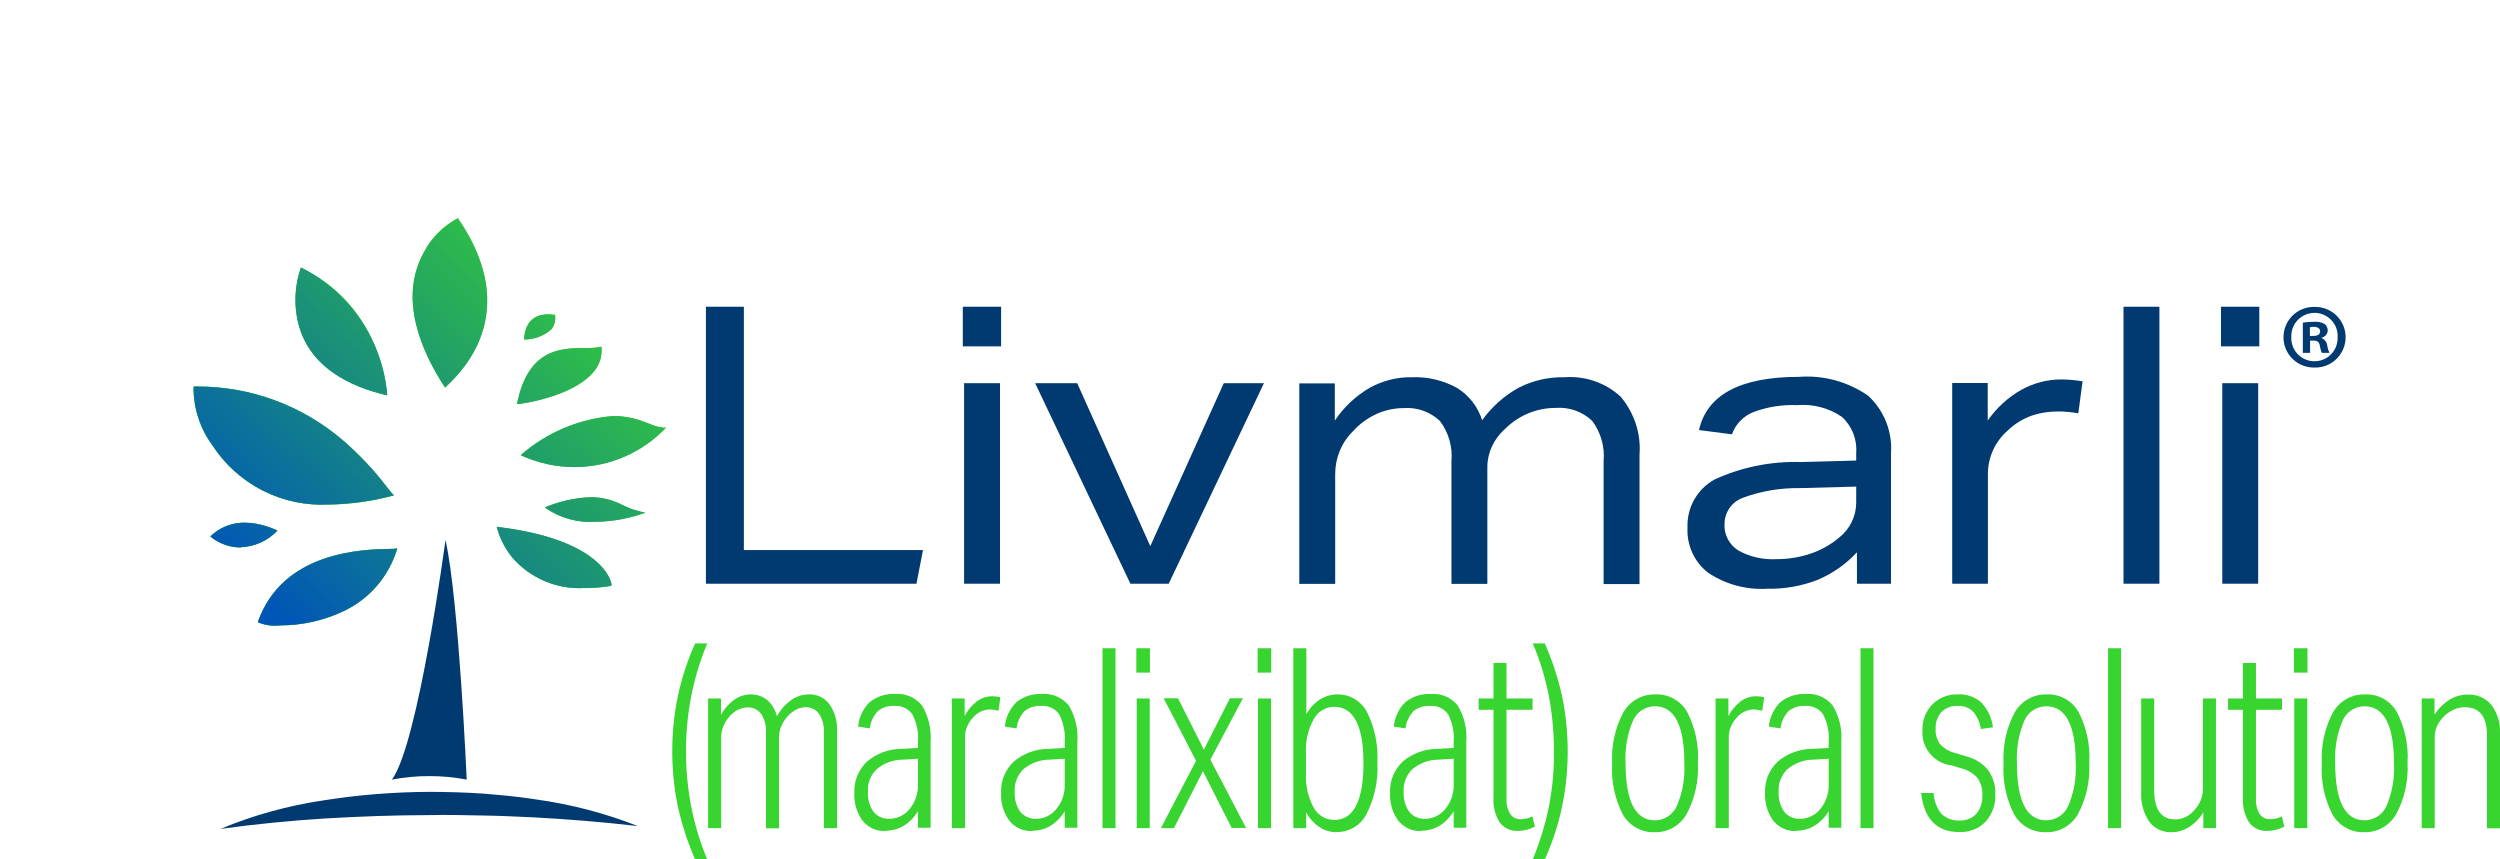 <?xml version="1.0" encoding="UTF-8"?><svg id="Group_55" xmlns="http://www.w3.org/2000/svg" xmlns:xlink="http://www.w3.org/1999/xlink" viewBox="0 0 134.4 46.2"><defs><style>.cls-1,.cls-2,.cls-3{fill:none;}.cls-4{fill:url(#linear-gradient);}.cls-2{clip-path:url(#clippath-1);}.cls-5{fill:#003a70;}.cls-6{fill:#38d430;}.cls-3{clip-path:url(#clippath);}</style><clipPath id="clippath"><path class="cls-1" d="m15.06,33.62c-.41.05-.82-.01-1.2-.17,1.33-3.82,5.65-3.91,7.07-3.94.14,0,.29,0,.43-.03-.44,1.48-1.48,2.71-2.88,3.37-1.07.51-2.24.77-3.43.77Zm16.37-2.01h0c-1.48.09-2.92-.52-3.89-1.64-.38-.47-.66-1.01-.82-1.59,0-.02-.01-.04-.02-.06,5.19.61,6.02,2.56,6.14,2.95.04.13.04.21.02.22-.47.08-.95.12-1.43.12h0Zm-18.49-2.18h0c-.59,0-1.17-.21-1.63-.59.49-.48,1.16-.75,1.85-.74.42,0,.83.08,1.22.21.22.07.38.15.47.18.02.01.05.02.07.03-.51.55-1.23.87-1.98.9Zm19.07-1.38h0c-.97.06-1.93-.21-2.72-.77.79-.33,1.63-.52,2.48-.55.6,0,1.2.16,1.74.44.38.19.78.32,1.19.39-.86.31-1.77.48-2.68.49h0Zm-14.32-.93h0c-2.51.14-4.89-1.07-6.26-3.17-.67-.91-1.03-2.01-1.02-3.14.01-.02.02-.03.04-.03h.1c2.91-.02,5.72,1.02,7.92,2.92.85.74,1.63,1.56,2.31,2.46.23.29.36.46.42.46-1.14.31-2.32.48-3.51.5h0Zm13.22-2.01h0c-1.01,0-2-.22-2.91-.64,1.39-1.22,3.13-1.95,4.97-2.1.57,0,1.14.11,1.68.32.1.04.2.08.3.11.23.11.47.17.73.2.05,0,.09,0,.14-.02-1.27,1.35-3.04,2.12-4.9,2.13h0Zm-3.09-3.39s-.01,0-.02,0c.59-2.98,2.35-3,3.64-3.01.3.01.59-.01.89-.07.06.52-.12,1.05-.49,1.43-1.12,1.26-3.81,1.65-4.02,1.65Zm-7.01-.47h0c-1.97-.45-4.4-1.55-4.85-4.25-.15-.88-.07-1.78.22-2.62,2.64,1.32,4.4,3.92,4.64,6.86h0Zm3.12-.42h0c-1.27-1.93-2.5-4.75-1.16-7.22.41-.81,1.07-1.47,1.88-1.89,0,0,0,.01-.02.03,2.28,3.3,2.06,6.49-.6,8.99-.04.04-.07.07-.09.09h0Zm4.27-2.57h-.02c.05-1.18.83-1.36,1.29-1.36.09,0,.17,0,.26.02h.09s.02.01.02.01c.05.28-.03.57-.21.79-.4.34-.91.53-1.44.53h0Z"/></clipPath><linearGradient id="linear-gradient" x1="-219.36" y1="441.08" x2="-219.78" y2="440.65" gradientTransform="translate(10134.78 20306.53) scale(46.05 -46.01)" gradientUnits="userSpaceOnUse"><stop offset="0" stop-color="#0055b8" stop-opacity="0"/><stop offset="1" stop-color="#0055b8"/></linearGradient><clipPath id="clippath-1"><rect class="cls-1" x="9.8" y="11.2" width="124.6" height="35"/></clipPath></defs><path id="Fill_1" class="cls-5" d="m37.95,31.38v-14.89h2.04v13.08h9.63l-.35,1.81h-11.31Z"/><path id="Fill_2" class="cls-5" d="m53.76,31.38h-1.93v-10.78h1.93v10.78h0Zm.06-12.76h-2.06v-2.13h2.06v2.13h0Z"/><path id="Fill_3" class="cls-5" d="m60.77,31.38l-5.12-10.78h2.26l3.93,8.76,3.95-8.76h2.16l-5.12,10.78h-2.06Z"/><g id="Group_14"><path id="Fill_4" class="cls-5" d="m86.21,31.38v-6.59c.07-.77-.15-1.55-.62-2.17-.53-.5-1.25-.75-1.97-.69-1.01,0-1.97.4-2.69,1.11-.3.26-.55.59-.72.95-.16.35-.25.73-.25,1.12v6.28h-1.93v-6.59c.07-.77-.15-1.55-.62-2.17-.53-.5-1.25-.75-1.97-.69-.49,0-.98.11-1.43.31-.48.22-.91.53-1.26.92-.63.61-.97,1.44-.97,2.32v5.9h-1.93v-10.78h1.91v2c.48-.72,1.12-1.32,1.87-1.76.71-.39,1.5-.59,2.3-.57.84-.03,1.67.17,2.41.58.64.4,1.11,1.01,1.34,1.73.52-.72,1.19-1.32,1.97-1.75.77-.39,1.61-.58,2.47-.56,1.11-.08,2.2.3,3.01,1.05.73.87,1.1,1.99,1.01,3.12v6.95h-1.93Z"/><path id="Fill_6" class="cls-5" d="m95.02,31.65c-1.13.07-2.25-.23-3.19-.86-.75-.58-1.16-1.49-1.11-2.44-.04-1.07.53-2.07,1.47-2.58,1.45-.66,3.03-.98,4.62-.93l2.98-.08v-.38c.06-.74-.22-1.47-.77-1.97-.7-.48-1.55-.7-2.4-.63-.81-.03-1.61.09-2.37.38-.53.21-.95.65-1.14,1.19l-1.77-.23c.42-1.9,2.23-2.86,5.37-2.86,1.32-.1,2.64.26,3.73,1.02.86.8,1.31,1.95,1.22,3.13v6.97h-1.83v-1.69c-.59.64-1.32,1.15-2.13,1.49-.86.33-1.77.49-2.68.47Zm4.77-5.49l-2.96.08c-1.07-.02-2.13.15-3.13.52-.6.22-.99.78-.99,1.42-.03.56.25,1.09.72,1.4.63.36,1.35.52,2.08.48.63,0,1.25-.1,1.84-.3.55-.19,1.06-.47,1.51-.85.59-.46.93-1.16.93-1.9v-.86Z"/><path id="Fill_8" class="cls-5" d="m104.95,31.38v-10.79h1.91v2.02c.47-.68,1.08-1.24,1.8-1.65.67-.37,1.42-.57,2.19-.56.37,0,.75.04,1.11.1l-.23,1.72c-.35-.06-.7-.1-1.05-.1-.52,0-1.03.07-1.52.25-.45.17-.87.43-1.22.77-.68.59-1.07,1.44-1.07,2.34v5.9h-1.93Z"/><path id="Fill_10" class="cls-5" d="m114.16,31.38h1.93v-14.89h-1.93v14.89Z"/><path id="Fill_12" class="cls-5" d="m121.4,31.38h-1.93v-10.78h1.93v10.78h0Zm.06-12.76h-2.06v-2.13h2.06v2.13h0Z"/><path id="Fill_13" class="cls-6" d="m15.06,33.62c-.41.05-.82-.01-1.2-.17,1.33-3.82,5.65-3.91,7.07-3.94.14,0,.29,0,.43-.03-.44,1.48-1.48,2.7-2.88,3.37-1.07.51-2.24.77-3.42.77Zm16.37-2.01h0c-1.48.09-2.92-.52-3.89-1.64-.38-.47-.66-1.01-.82-1.59,0-.02,0-.04-.02-.05,5.2.62,6.03,2.56,6.14,2.95.04.13.04.21.02.22-.47.08-.95.12-1.43.12h0Zm-18.5-2.18h0c-.6,0-1.17-.21-1.63-.59.49-.49,1.16-.75,1.85-.74.42,0,.83.08,1.22.21.16.06.32.12.48.19.02,0,.04.02.06.02-.51.55-1.22.87-1.98.9Zm19.07-1.38h0c-.97.06-1.93-.21-2.72-.77.79-.33,1.63-.52,2.48-.55.6,0,1.2.16,1.73.44.38.19.78.32,1.19.39-.86.31-1.77.48-2.68.49h0Zm-14.32-.93c-2.5.14-4.89-1.07-6.26-3.17-.67-.91-1.03-2.01-1.02-3.14.01-.02.02-.03.04-.03h.1c2.91-.02,5.72,1.02,7.91,2.92.85.74,1.63,1.56,2.32,2.46.23.29.37.47.42.47-1.14.32-2.32.48-3.51.5Zm13.22-2.01h0c-1.01,0-2-.22-2.91-.64,1.39-1.22,3.13-1.95,4.97-2.11.57,0,1.14.11,1.68.32.11.04.21.08.3.11.23.11.47.17.72.2.05,0,.09,0,.14-.02-1.27,1.35-3.04,2.12-4.9,2.13h0Zm-3.09-3.39h-.02c.59-2.98,2.35-3,3.65-3.01.3.01.59-.01.89-.07.06.53-.12,1.05-.49,1.43-1.13,1.25-3.81,1.65-4.02,1.65Zm-7.01-.47h0c-1.95-.45-4.37-1.54-4.84-4.2-.16-.89-.08-1.81.21-2.66,1.8.84,3.22,2.33,3.96,4.18.36.85.59,1.76.67,2.68h0Zm3.12-.42h0c-1.27-1.93-2.5-4.75-1.16-7.22.41-.81,1.07-1.47,1.87-1.89,0,0,0,.01-.02.03,2.28,3.3,2.07,6.49-.6,8.99-.04.04-.07.07-.09.09h0Zm4.27-2.57h-.02c.05-1.12.73-1.36,1.29-1.36.09,0,.17,0,.26.02h.09s.02.01.02.01c.05.28-.03.57-.21.79-.4.34-.91.53-1.44.53Z"/></g><g id="Group_17"><path id="Clip_16-2" class="cls-6" d="m15.06,33.62c-.41.05-.82-.01-1.2-.17,1.33-3.82,5.65-3.91,7.07-3.94.14,0,.29,0,.43-.03-.44,1.48-1.48,2.71-2.88,3.37-1.07.51-2.24.77-3.43.77Zm16.37-2.01h0c-1.48.09-2.92-.52-3.89-1.64-.38-.47-.66-1.01-.82-1.59,0-.02-.01-.04-.02-.06,5.19.61,6.02,2.56,6.14,2.95.04.13.04.21.02.22-.47.08-.95.12-1.43.12h0Zm-18.49-2.18h0c-.59,0-1.17-.21-1.63-.59.49-.48,1.16-.75,1.85-.74.42,0,.83.08,1.22.21.22.07.38.15.47.18.02.01.05.02.07.03-.51.55-1.23.87-1.98.9Zm19.07-1.38h0c-.97.06-1.93-.21-2.72-.77.79-.33,1.63-.52,2.48-.55.6,0,1.2.16,1.74.44.38.19.78.32,1.19.39-.86.31-1.77.48-2.68.49h0Zm-14.32-.93h0c-2.51.14-4.89-1.07-6.26-3.17-.67-.91-1.03-2.01-1.02-3.14.01-.02.02-.03.04-.03h.1c2.91-.02,5.72,1.02,7.92,2.92.85.74,1.63,1.56,2.31,2.46.23.29.36.46.42.46-1.14.31-2.32.48-3.51.5h0Zm13.22-2.01h0c-1.01,0-2-.22-2.91-.64,1.39-1.22,3.13-1.95,4.97-2.1.57,0,1.14.11,1.68.32.1.04.2.08.3.11.23.11.47.17.73.2.05,0,.09,0,.14-.02-1.27,1.35-3.04,2.12-4.9,2.13h0Zm-3.09-3.39s-.01,0-.02,0c.59-2.98,2.35-3,3.64-3.01.3.01.59-.01.89-.07.06.52-.12,1.05-.49,1.43-1.12,1.26-3.81,1.65-4.02,1.65Zm-7.01-.47h0c-1.97-.45-4.4-1.55-4.85-4.25-.15-.88-.07-1.78.22-2.62,2.64,1.32,4.4,3.92,4.64,6.86h0Zm3.12-.42h0c-1.27-1.93-2.5-4.75-1.16-7.22.41-.81,1.07-1.47,1.88-1.89,0,0,0,.01-.02.03,2.28,3.3,2.06,6.49-.6,8.99-.04.04-.07.07-.09.09h0Zm4.27-2.57h-.02c.05-1.18.83-1.36,1.29-1.36.09,0,.17,0,.26.02h.09s.02.01.02.01c.05.28-.03.57-.21.79-.4.34-.91.53-1.44.53h0Z"/><g class="cls-3"><g id="Group_17-2"><path id="Fill_15" class="cls-4" d="m0,18.42L28.22,0l17.83,27.59-28.22,18.42L0,18.42Z"/></g></g></g><g id="Group_54"><path id="Fill_18" class="cls-5" d="m23.95,29.02s-1.46,10.98-2.88,12.89c1.33-.25,2.69-.25,4.02,0,0,0-.42-9.65-1.14-12.88"/><path id="Fill_20" class="cls-5" d="m11.88,44.55c1.76-.73,3.61-1.24,5.5-1.52,1.88-.3,3.79-.45,5.69-.46.95,0,1.9.03,2.86.09.95.08,1.9.16,2.84.31,1.89.26,3.75.74,5.52,1.44-1.89-.22-3.75-.37-5.62-.47-.93-.04-1.86-.09-2.8-.1-.93-.02-1.86-.04-2.8-.02-.93,0-1.86.02-2.8.05s-1.86.08-2.8.13c-1.87.12-3.72.3-5.61.56"/><path id="Fill_22" class="cls-6" d="m37.37,46.2c-.4-.91-.71-1.87-.93-2.84-.2-.98-.3-1.97-.3-2.97,0-1,.1-1.99.3-2.96.21-.98.52-1.93.93-2.84h.65c-.38.92-.67,1.87-.86,2.84-.19.98-.28,1.97-.28,2.96,0,.99.09,1.99.28,2.97.19.97.48,1.93.86,2.84h-.65Z"/><path id="Fill_24" class="cls-6" d="m44.29,44.52v-5.16c.02-.35-.07-.69-.26-.99-.17-.23-.44-.36-.72-.35-.24,0-.47.08-.66.22-.23.15-.41.36-.55.6-.14.24-.22.51-.22.79v4.9h-.7v-5.16c.02-.35-.07-.69-.26-.99-.17-.23-.44-.36-.72-.35-.38.01-.74.19-.98.49-.28.3-.44.69-.45,1.1v4.9h-.7v-6.97h.69v.88c.17-.32.42-.6.72-.82.26-.18.58-.28.9-.28.32,0,.63.11.87.31.26.23.44.53.52.87.18-.35.44-.64.76-.87.28-.2.61-.31.96-.31.43-.02.84.18,1.1.53.29.41.43.91.41,1.41v5.25h-.7Z"/><path id="Fill_26" class="cls-6" d="m47.62,44.68c-.48.02-.94-.18-1.24-.55-.32-.43-.48-.97-.45-1.51-.03-.63.22-1.23.67-1.67.52-.44,1.18-.69,1.86-.69l.89-.05v-.34c.04-.51-.07-1.02-.3-1.47-.22-.31-.59-.48-.97-.45-.32-.02-.64.08-.89.28-.24.26-.39.58-.43.93l-.63-.1c.05-.5.27-.97.63-1.32.39-.3.87-.46,1.36-.43.56-.05,1.1.19,1.45.62.35.59.51,1.27.46,1.95v4.62h-.68v-.89c-.19.32-.45.59-.76.78-.3.18-.63.27-.98.27Zm1.73-3.89l-.83.05c-.51,0-1,.19-1.39.51-.33.32-.5.77-.47,1.22-.02.38.08.76.3,1.07.2.25.51.39.84.38.43,0,.83-.19,1.1-.53.3-.36.46-.82.45-1.29v-1.42Z"/><path id="Fill_28" class="cls-6" d="m51.17,44.52v-6.97h.69v.95c.15-.31.38-.58.65-.79.24-.18.53-.28.83-.28.15,0,.29.02.44.05l-.1.73c-.14-.04-.29-.06-.44-.07-.37,0-.72.17-.95.46-.27.29-.42.67-.41,1.07v4.85h-.7Z"/><path id="Fill_30" class="cls-6" d="m55.51,44.68c-.48.02-.94-.18-1.24-.55-.32-.43-.48-.97-.45-1.51-.03-.63.22-1.23.67-1.67.52-.44,1.18-.69,1.86-.69l.89-.05v-.34c.04-.51-.07-1.02-.3-1.47-.22-.31-.59-.48-.97-.45-.32-.02-.64.08-.89.28-.24.26-.39.58-.43.93l-.63-.1c.05-.5.27-.97.63-1.32.39-.3.87-.46,1.36-.43.56-.05,1.1.19,1.45.62.35.59.51,1.27.46,1.95v4.62h-.68v-.89c-.19.32-.45.59-.76.78-.3.18-.63.27-.98.27Zm1.73-3.89l-.83.05c-.51,0-1,.19-1.39.51-.33.32-.5.77-.47,1.22-.02.38.08.76.3,1.07.2.25.51.39.84.38.43,0,.83-.19,1.1-.53.3-.36.46-.82.45-1.29v-1.42Z"/><path id="Clip_33-2" class="cls-1" d="m9.8,46.2h124.6V11.2H9.8v35Z"/><g class="cls-2"><g id="Group_54-2"><path id="Fill_32" class="cls-6" d="m59.27,44.52h.7v-9.67h-.7v9.67Z"/><path id="Fill_34" class="cls-6" d="m61.81,44.52h-.7v-6.97h.7v6.97h0Zm.01-8.36h-.73v-1.31h.73v1.31h0Z"/><path id="Fill_35" class="cls-6" d="m66.22,44.52l-1.55-3.06-1.56,3.06h-.7l1.89-3.62-1.74-3.36h.77l1.39,2.76,1.4-2.76h.7l-1.75,3.3,1.92,3.67h-.76Z"/><path id="Fill_36" class="cls-6" d="m68.33,44.52h-.7v-6.97h.7v6.97h0Zm.01-8.36h-.73v-1.31h.73v1.31h0Z"/><path id="Fill_37" class="cls-6" d="m71.86,44.74c-.33,0-.65-.09-.93-.28-.3-.2-.54-.47-.71-.78v.84h-.69v-9.67h.7v3.55c.17-.32.42-.59.72-.79.28-.18.61-.28.95-.28.67-.01,1.28.36,1.59.95.42.84.61,1.78.56,2.72.05.95-.15,1.9-.58,2.75-.3.61-.93.99-1.6.98Zm-.14-6.74c-.46,0-.88.26-1.1.67-.3.55-.44,1.17-.41,1.79v1.14c-.03.63.11,1.25.41,1.81.22.41.64.67,1.11.67,1.04,0,1.57-1.03,1.57-3.06,0-2-.53-3.02-1.57-3.02Z"/><path id="Fill_38" class="cls-6" d="m76.42,44.68c-.48.02-.94-.18-1.24-.55-.32-.43-.48-.97-.45-1.51-.03-.63.22-1.23.67-1.67.52-.44,1.18-.69,1.86-.69l.89-.05v-.34c.04-.51-.07-1.02-.3-1.47-.22-.31-.59-.48-.97-.45-.32-.02-.64.08-.89.28-.24.26-.39.58-.43.93l-.63-.1c.05-.5.27-.97.63-1.32.39-.3.87-.46,1.36-.43.56-.05,1.1.19,1.45.62.35.59.51,1.27.46,1.95v4.62h-.68v-.89c-.19.32-.45.59-.76.78-.3.18-.63.27-.98.27Zm1.73-3.89l-.83.05c-.51,0-1,.19-1.39.51-.33.32-.5.77-.47,1.22-.02.38.08.76.3,1.07.2.25.51.39.84.38.43,0,.83-.19,1.1-.53.3-.36.46-.82.45-1.29v-1.42Z"/><path id="Fill_39" class="cls-6" d="m82.51,44.44c-.28.15-.6.23-.91.23-.38.02-.75-.15-.98-.46-.25-.4-.36-.87-.33-1.34v-4.71h-.8v-.61h.8v-1.91h.7v1.91h1.4v.61h-1.4v4.77c-.02.29.05.58.2.83.13.19.34.29.56.28.22,0,.43-.05.63-.15l.14.56Z"/><path id="Fill_40" class="cls-6" d="m82.4,46.2c.38-.92.67-1.87.87-2.84.19-.98.28-1.97.27-2.97,0-.99-.09-1.99-.27-2.96-.19-.97-.48-1.93-.87-2.84h.65c.4.91.71,1.87.93,2.84.2.98.3,1.97.3,2.96,0,1-.1,1.99-.3,2.97-.21.98-.52,1.93-.93,2.84h-.65Z"/><path id="Fill_41" class="cls-6" d="m88.96,44.74c-.7.03-1.36-.34-1.71-.94-.44-.85-.64-1.8-.58-2.76-.05-.95.15-1.9.6-2.74.35-.61,1.01-.99,1.72-.97.7-.03,1.36.33,1.71.94.44.85.64,1.8.58,2.75.05.95-.16,1.91-.61,2.75-.35.61-1,.99-1.71.97Zm.01-6.77c-.51,0-.98.3-1.18.77-.31.72-.44,1.51-.4,2.29,0,2.04.53,3.07,1.58,3.07.51,0,.98-.31,1.18-.78.31-.72.44-1.51.4-2.29,0-2.03-.53-3.06-1.58-3.06Z"/><path id="Fill_42" class="cls-6" d="m92.23,44.52v-6.97h.69v.95c.15-.31.38-.58.65-.79.24-.18.53-.28.83-.28.15,0,.3.02.44.05l-.1.73c-.14-.04-.29-.06-.44-.07-.37,0-.72.17-.95.46-.27.29-.42.67-.41,1.07v4.85h-.7Z"/><path id="Fill_43" class="cls-6" d="m96.58,44.68c-.48.02-.94-.18-1.24-.55-.32-.43-.48-.97-.45-1.51-.03-.63.22-1.23.67-1.67.52-.44,1.18-.69,1.86-.69l.89-.05v-.34c.04-.51-.07-1.02-.3-1.47-.22-.31-.59-.48-.97-.45-.32-.02-.64.08-.89.28-.24.26-.39.58-.43.93l-.63-.1c.05-.5.27-.97.63-1.32.39-.3.87-.46,1.36-.43.56-.05,1.1.19,1.45.62.35.59.51,1.27.46,1.95v4.62h-.68v-.89c-.19.32-.45.59-.76.78-.3.18-.63.27-.98.27Zm1.73-3.89l-.83.05c-.51,0-1,.19-1.39.51-.33.32-.5.77-.47,1.22-.02.38.08.76.3,1.07.2.25.51.39.84.38.43,0,.83-.19,1.1-.53.3-.36.46-.82.45-1.29v-1.42Z"/><path id="Fill_44" class="cls-6" d="m100.02,44.52h.7v-9.67h-.7v9.67Z"/><path id="Fill_45" class="cls-6" d="m104.79,41.13c-.88-.17-1.5-.97-1.44-1.86-.02-.52.17-1.02.53-1.4.36-.36.86-.56,1.37-.54.46-.03.91.13,1.26.43.35.37.57.84.63,1.34l-.65.09c-.05-.35-.2-.68-.43-.95-.22-.2-.51-.31-.81-.29-.33-.02-.65.1-.88.33-.22.25-.33.58-.31.91-.02.29.07.58.24.82.22.23.49.39.8.47l.63.19c.46.12.86.37,1.16.74.26.38.4.83.38,1.29.03.54-.17,1.07-.53,1.48-.37.38-.89.58-1.42.55-1.2,0-1.88-.7-2.04-2.1h.67c.02.41.17.8.42,1.12.26.25.61.38.97.36.34.02.67-.11.91-.36.23-.28.34-.64.32-1.01.02-.33-.08-.66-.27-.93-.24-.25-.54-.43-.88-.51l-.6-.18Z"/><path id="Fill_46" class="cls-6" d="m110,44.74c-.7.03-1.36-.34-1.71-.94-.44-.85-.64-1.8-.58-2.76-.05-.95.15-1.9.6-2.74.35-.61,1.01-.99,1.72-.97.7-.03,1.36.33,1.71.94.44.85.64,1.8.58,2.75.05.95-.16,1.91-.61,2.75-.35.61-1,.99-1.71.97Zm.01-6.77c-.51,0-.98.3-1.18.77-.31.72-.44,1.51-.4,2.29,0,2.04.53,3.07,1.58,3.07.51,0,.98-.31,1.18-.78.31-.72.44-1.51.4-2.29,0-2.03-.53-3.06-1.58-3.06Z"/><path id="Fill_47" class="cls-6" d="m113.33,44.52h.7v-9.67h-.7v9.67Z"/><path id="Fill_48" class="cls-6" d="m118.45,44.52v-.84c-.19.31-.45.58-.76.78-.28.18-.61.28-.95.28-.47.02-.92-.2-1.2-.57-.31-.47-.46-1.02-.43-1.58v-5.04h.7v4.93c0,1.05.38,1.57,1.13,1.57.4,0,.78-.19,1.03-.5.29-.31.46-.71.46-1.14v-4.86h.7v6.97h-.69Z"/><path id="Fill_49" class="cls-6" d="m122.8,44.44c-.28.15-.6.23-.91.23-.38.02-.75-.15-.98-.46-.25-.4-.36-.87-.33-1.34v-4.71h-.8v-.61h.8v-1.91h.7v1.91h1.4v.61h-1.4v4.77c-.02.29.05.58.2.83.13.19.34.29.56.28.22,0,.43-.05.63-.15l.14.56Z"/><path id="Fill_50" class="cls-6" d="m124.04,44.52h-.7v-6.97h.7v6.97h0Zm.01-8.36h-.73v-1.31h.73v1.31h0Z"/><path id="Fill_51" class="cls-6" d="m127.11,44.74c-.7.03-1.36-.34-1.71-.94-.44-.85-.64-1.8-.58-2.76-.05-.95.15-1.9.6-2.74.35-.61,1.01-.99,1.72-.97.7-.03,1.36.33,1.71.94.44.85.64,1.8.58,2.75.05.95-.16,1.91-.61,2.75-.35.61-1,.99-1.71.97Zm.01-6.77c-.51,0-.98.3-1.18.77-.31.72-.44,1.51-.4,2.29,0,2.04.53,3.07,1.58,3.07.51,0,.98-.31,1.18-.78.31-.72.44-1.51.4-2.29,0-2.03-.53-3.06-1.58-3.06Z"/><path id="Fill_52" class="cls-6" d="m133.7,44.52v-4.97c0-1.02-.39-1.53-1.18-1.53-.27,0-.53.07-.76.21-.25.14-.46.34-.62.58-.16.23-.25.51-.25.79v4.92h-.7v-6.97h.69v.87c.2-.32.48-.6.8-.8.3-.19.64-.28.99-.28.49-.02.96.18,1.27.56.33.45.49.99.46,1.54v5.09h-.7Z"/><path id="Fill_53" class="cls-5" d="m124.43,19.76c-.9.02-1.65-.69-1.67-1.59s.69-1.65,1.59-1.67c.03,0,.05,0,.08,0,.9-.02,1.65.69,1.67,1.59.02.9-.69,1.65-1.59,1.67-.03,0-.05,0-.08,0Zm0-2.94c-.7,0-1.26.57-1.25,1.27,0,.01,0,.02,0,.03-.03.69.5,1.27,1.19,1.3.69.03,1.27-.5,1.3-1.19,0-.03,0-.07,0-.1.04-.69-.49-1.27-1.18-1.31-.02,0-.04,0-.06,0Zm-.26,2.15h-.37v-1.62c.2-.04.41-.05.62-.05.19-.02.39.03.56.12.1.09.16.22.16.35-.01.19-.15.34-.33.38v.02c.16.07.28.22.3.4.02.14.06.27.12.4h-.4c-.05-.09-.08-.2-.1-.3l-.02-.1c-.03-.18-.13-.26-.34-.26h-.18v.65h0Zm.22-1.4c-.07,0-.14,0-.21.02v.47h.18c.24,0,.37-.09.37-.24s-.12-.25-.34-.25h0Z"/></g></g></g></svg>